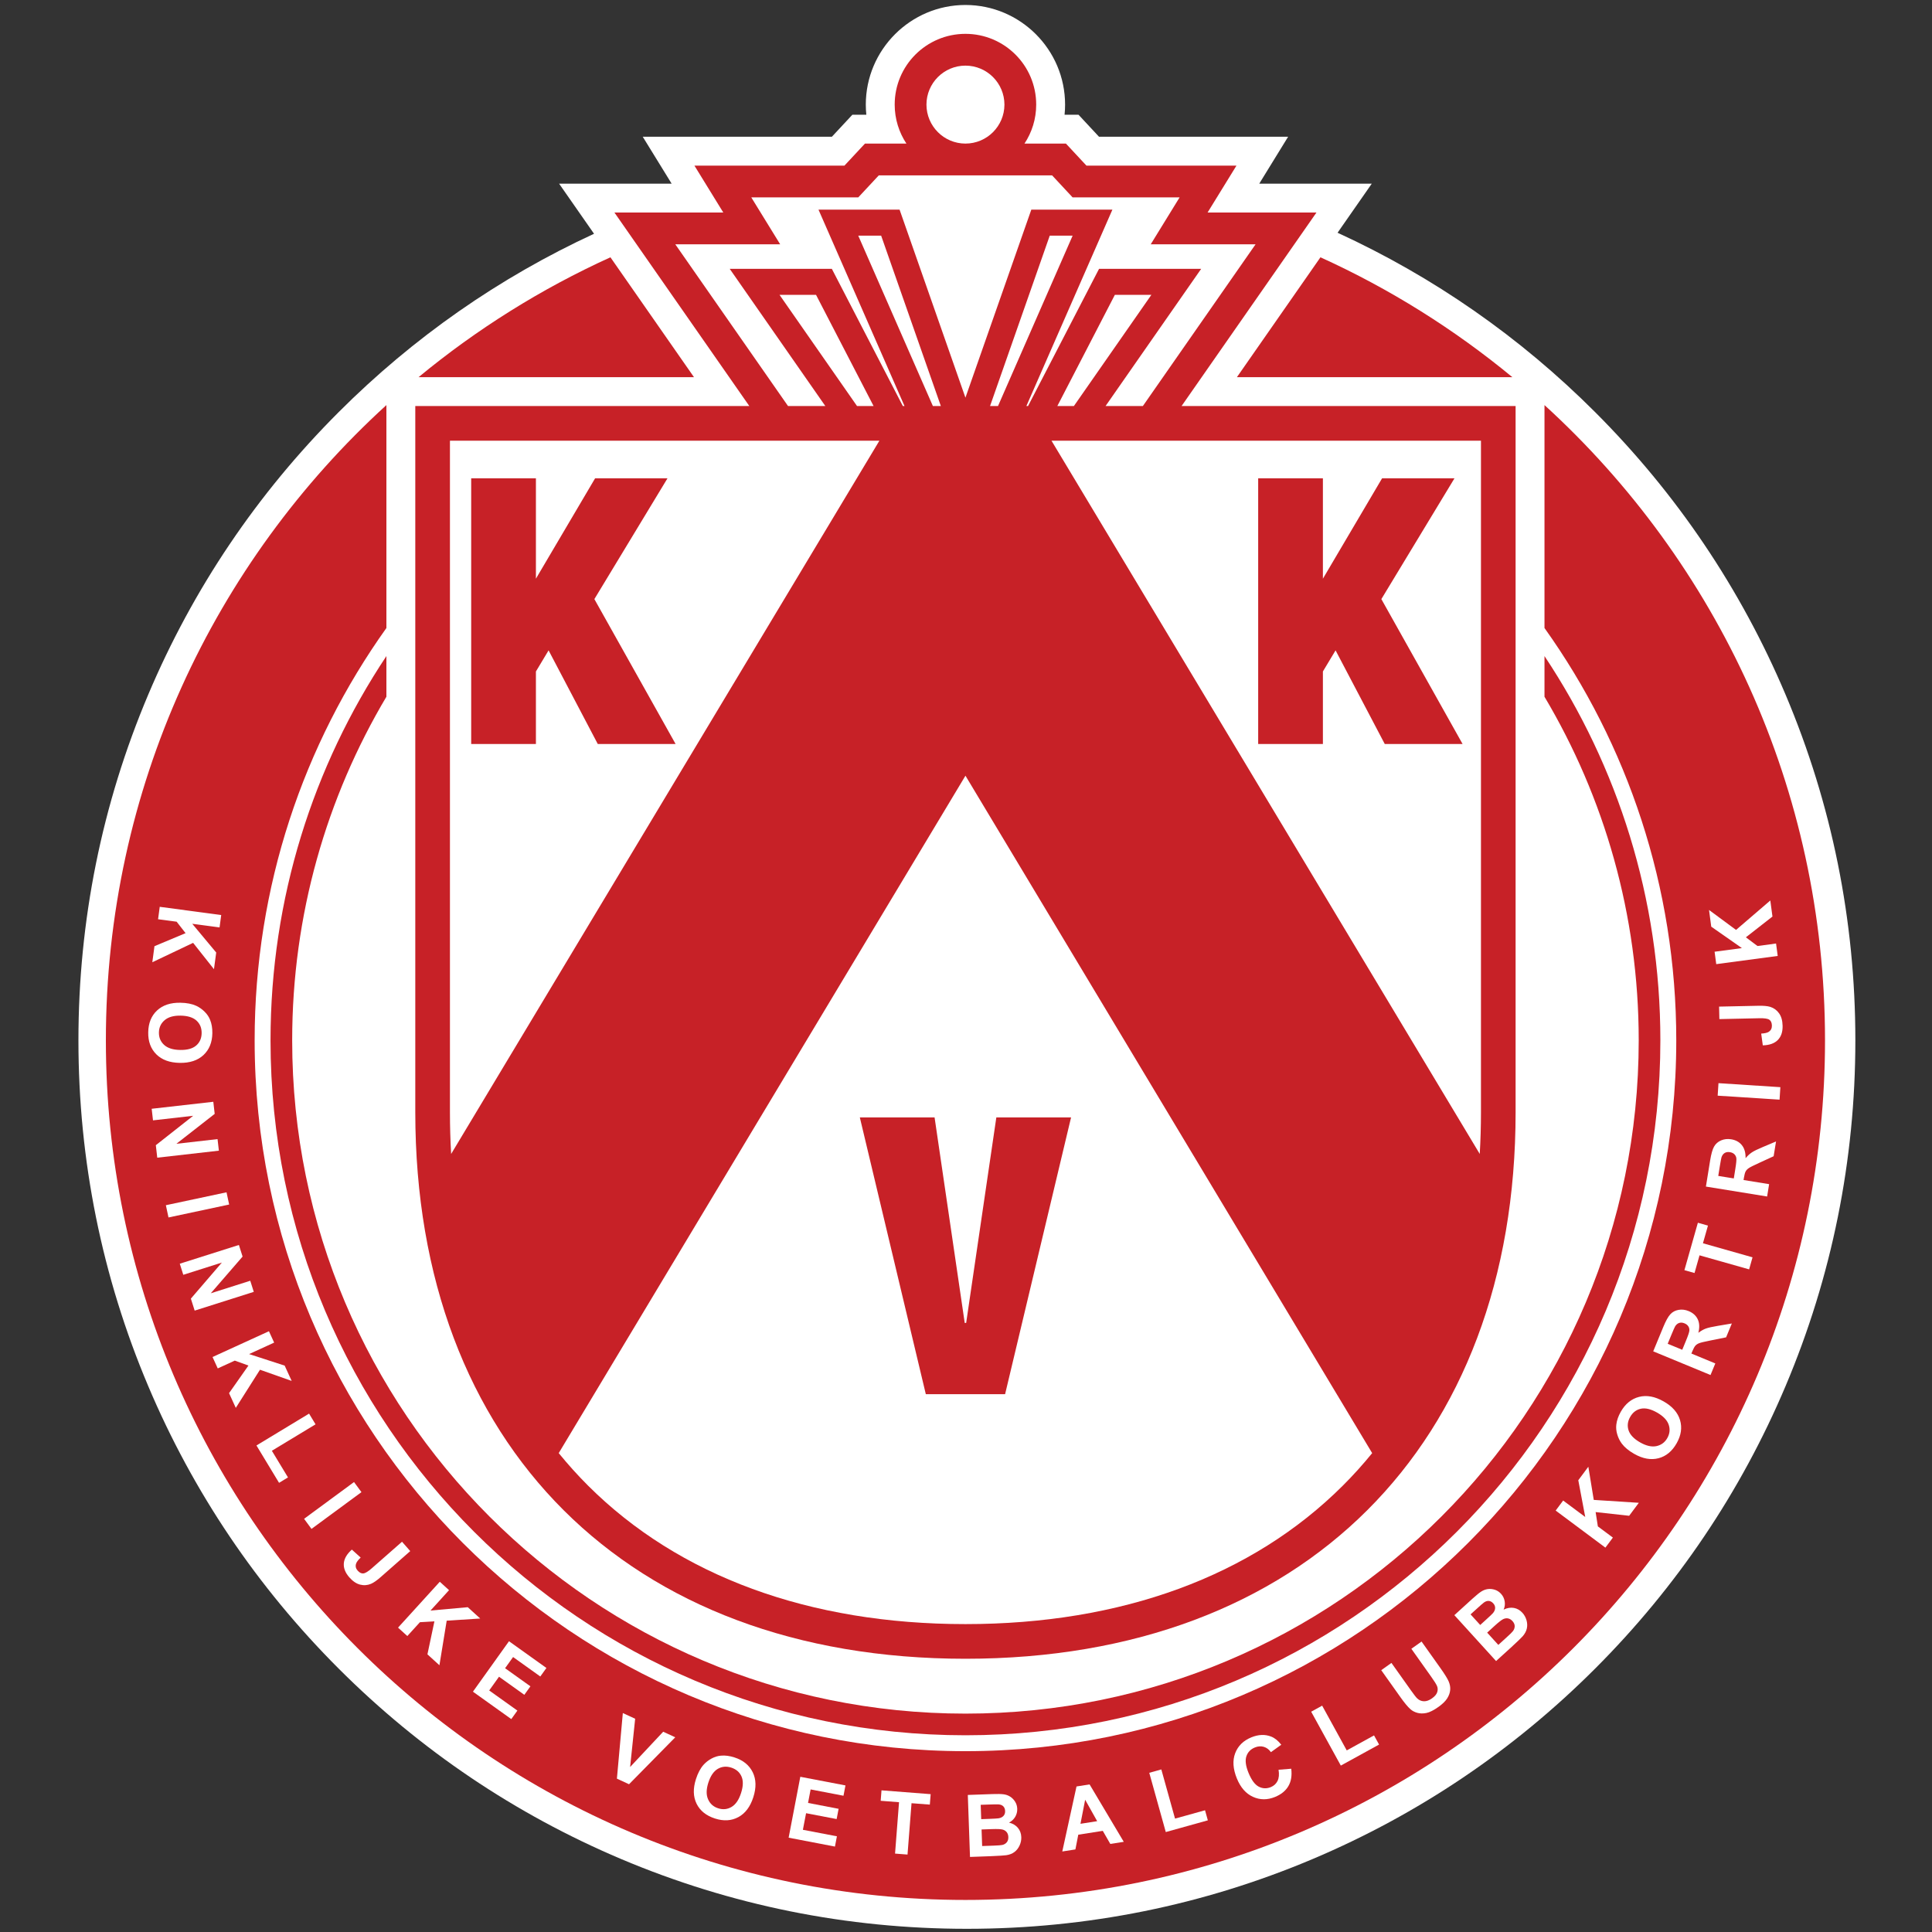 <svg version="1.2" baseProfile="tiny-ps" xmlns="http://www.w3.org/2000/svg" viewBox="0 0 854 854" width="900" height="900">
	<rect x="0" y="0" width="854" height="854" fill="#333333" stroke="none"/>
	<title>kortrijk-logo-svg</title>
	<style>
		tspan { white-space:pre }
		.shp0 { fill: #ffffff } 
		.shp1 { fill: #c72127 } 
	</style>
	<g id="Layer">
		<path id="Layer" class="shp0" d="M789.25 307C769.47 260.23 741.15 218.23 705.09 182.17C671.88 148.95 633.62 122.33 591.25 102.88L592.38 101.25L606.36 81.19L581.91 81.19L556.63 81.19L557.42 79.89L569.39 60.44L546.55 60.44L485.79 60.44L480.51 54.77L476.73 50.71L471.17 50.71L470.57 50.71C470.72 49.23 470.8 47.74 470.8 46.25C470.79 21.96 451.03 2.21 426.76 2.2L426.75 2.2L426.75 2.2C402.48 2.2 382.72 21.96 382.71 46.24C382.71 47.74 382.79 49.23 382.94 50.71L382.34 50.71L376.78 50.71L373 54.77L367.72 60.44L306.96 60.44L284.11 60.44L296.09 79.89L296.88 81.19L271.6 81.19L247.14 81.19L261.13 101.25L262.58 103.33C220.59 122.74 182.66 149.21 149.7 182.17C113.63 218.23 85.32 260.23 65.54 307C45.05 355.42 34.67 406.86 34.67 459.87C34.67 512.88 45.05 564.31 65.54 612.74C85.32 659.51 113.63 701.5 149.7 737.57C185.76 773.63 227.76 801.94 274.52 821.73C322.95 842.21 374.38 852.59 427.39 852.59C480.41 852.59 531.84 842.21 580.27 821.73C627.03 801.95 669.03 773.63 705.09 737.57C741.16 701.5 769.47 659.51 789.25 612.74C809.73 564.31 820.12 512.88 820.12 459.87C820.12 406.86 809.73 355.42 789.25 307Z" />
		<path id="Layer" class="shp1" d="M668.5 166.72C642.84 145.53 614.35 127.66 583.68 113.73L546.75 166.72L668.5 166.72Z" />
		<path id="Layer" class="shp1" d="M269.83 113.73C239.17 127.66 210.68 145.53 185.02 166.72L306.76 166.72L269.83 113.73Z" />
		<path id="Layer" class="shp1" d="M682.71 179.06L682.71 179.48L682.71 277.6C719.38 329 740.96 391.92 740.96 459.87C740.96 633.39 600.28 774.07 426.76 774.07C253.23 774.07 112.56 633.39 112.56 459.87C112.56 391.92 134.13 329.01 170.8 277.6L170.8 179.48L170.8 179.06C94.61 248.55 46.8 348.62 46.8 459.87C46.8 669.71 216.91 839.83 426.76 839.83C636.6 839.83 806.71 669.71 806.71 459.87C806.71 348.62 758.9 248.55 682.71 179.06Z" />
		<path id="Layer" class="shp1" d="M426.76 767.04C596.4 767.04 733.93 629.52 733.93 459.87C733.93 397.06 715.07 338.66 682.71 290L682.71 307.98C709.15 352.45 724.36 404.38 724.36 459.87C724.36 624.23 591.12 757.47 426.76 757.47C262.4 757.47 129.15 624.23 129.15 459.87C129.15 404.38 144.36 352.45 170.8 307.98L170.8 290C138.45 338.66 119.58 397.06 119.58 459.87C119.58 629.52 257.11 767.04 426.76 767.04Z" />
		<path id="Layer" class="shp1" d="M522.29 179.48L581.91 93.95L533.78 93.95L546.55 73.21L480.24 73.21L471.17 63.47L452.85 63.47C456.12 58.53 458.03 52.61 458.03 46.24C458.03 28.97 444.03 14.97 426.75 14.96C409.48 14.97 395.48 28.96 395.48 46.24C395.48 52.61 397.39 58.53 400.66 63.47L382.34 63.47L373.27 73.21L306.96 73.21L319.72 93.95L271.6 93.95L331.22 179.48L183.57 179.48L183.57 491.68C183.57 638.63 277.37 733.22 426.76 733.22C576.14 733.22 669.94 638.63 669.94 491.68L669.94 179.48L522.29 179.48Z" />
		<path id="Layer" class="shp0" d="M654.63 491.69C654.63 497.91 654.44 504.05 654.09 510.08L464.79 194.8L654.63 194.8L654.63 491.69Z" />
		<path id="Layer" class="shp0" d="M378.83 179.48L344.57 130.33L360.71 130.33L386.15 179.48L378.83 179.48Z" />
		<path id="Layer" class="shp0" d="M467.37 179.48L492.8 130.33L508.94 130.33L474.69 179.48L467.37 179.48Z" />
		<path id="Layer" class="shp0" d="M437.63 179.48L464.02 104.16L474.14 104.16L441.15 179.48L437.63 179.48Z" />
		<path id="Layer" class="shp0" d="M412.36 179.48L379.37 104.16L389.49 104.16L415.88 179.48L412.36 179.48Z" />
		<path id="Layer" class="shp0" d="M409.52 46.24C409.54 36.73 417.24 29.02 426.75 29.01C436.27 29.02 443.97 36.73 443.99 46.24C443.97 55.75 436.28 63.45 426.77 63.47L426.74 63.47C417.23 63.45 409.54 55.75 409.52 46.24Z" />
		<path id="Layer" class="shp0" d="M298.5 107.99L344.86 107.99L332.09 87.25L379.38 87.25L388.45 77.52L465.06 77.52L474.12 87.25L521.42 87.25L508.66 107.99L555 107.99L505.18 179.48L488.69 179.48L530.95 118.84L485.81 118.84L454.43 179.48L453.69 179.48L491.71 92.67L455.87 92.67L426.75 175.78L397.64 92.67L361.8 92.67L399.82 179.48L399.08 179.48L367.7 118.84L322.56 118.84L364.82 179.48L348.33 179.48L298.5 107.99Z" />
		<path id="Layer" class="shp0" d="M198.89 194.8L388.72 194.8L199.42 510.08C199.07 504.04 198.89 497.91 198.89 491.68L198.89 194.8L198.89 194.8Z" />
		<path id="Layer" class="shp0" d="M593.55 656.71C553.42 696.75 495.74 717.9 426.76 717.9C357.77 717.9 300.1 696.75 259.96 656.71C255.38 652.14 251.06 647.33 246.97 642.32L426.76 342.88L606.54 642.32C602.46 647.33 598.14 652.14 593.55 656.71Z" />
		<path id="Layer" class="shp0" d="M70.61 400.84L97.78 404.47L97.05 409.95L84.98 408.34L95.57 421.04L94.58 428.41L85.36 416.77L67.33 425.34L68.28 418.24L82.03 412.48L78.08 407.42L69.87 406.33L70.61 400.84Z" />
		<path id="Layer" fill-rule="evenodd" class="shp0" d="M79.74 443.24C82.53 443.28 84.87 443.74 86.75 444.6C88.13 445.25 89.37 446.12 90.46 447.22C91.56 448.31 92.36 449.51 92.87 450.8C93.57 452.52 93.9 454.49 93.86 456.72C93.8 460.76 92.49 463.97 89.95 466.36C87.4 468.74 83.9 469.9 79.44 469.82C75.01 469.75 71.57 468.49 69.11 466.05C66.65 463.6 65.45 460.36 65.52 456.34C65.58 452.26 66.88 449.04 69.4 446.68C71.93 444.31 75.37 443.16 79.74 443.24ZM79.83 448.94C76.73 448.89 74.36 449.57 72.74 450.98C71.11 452.38 70.28 454.19 70.25 456.4C70.21 458.6 70.98 460.43 72.54 461.87C74.11 463.31 76.48 464.06 79.66 464.11C82.8 464.16 85.16 463.51 86.72 462.15C88.29 460.8 89.09 458.98 89.13 456.7C89.17 454.42 88.42 452.57 86.88 451.15C85.33 449.73 82.99 448.99 79.83 448.94Z" />
		<path id="Layer" class="shp0" d="M67.05 490.11L94.29 487.02L94.9 492.37L77.97 505.59L96.16 503.52L96.75 508.63L69.51 511.73L68.88 506.21L85.39 493.21L67.63 495.23L67.05 490.11Z" />
		<path id="Layer" class="shp0" d="M73.32 532.74L100.13 527.03L101.29 532.44L74.48 538.15L73.32 532.74Z" />
		<path id="Layer" class="shp0" d="M79.47 558.6L105.6 550.31L107.23 555.44L93.17 571.67L110.62 566.13L112.18 571.04L86.05 579.33L84.37 574.03L98.07 558.09L81.02 563.5L79.47 558.6Z" />
		<path id="Layer" class="shp0" d="M93.95 599.84L118.88 588.44L121.18 593.47L110.11 598.54L125.83 603.64L128.93 610.41L114.92 605.46L104.23 622.32L101.25 615.81L109.82 603.61L103.78 601.43L96.25 604.88L93.95 599.84Z" />
		<path id="Layer" class="shp0" d="M113.36 638.94L136.62 624.86L139.48 629.6L120.17 641.28L127.3 653.06L123.35 655.45L113.36 638.94Z" />
		<path id="Layer" class="shp0" d="M134.41 671.36L156.49 655.11L159.77 659.57L137.69 675.82L134.41 671.36Z" />
		<path id="Layer" class="shp0" d="M177.7 681.49L181.34 685.63L168.31 697.09C166.61 698.59 165.17 699.59 163.99 700.1C162.43 700.75 160.83 700.87 159.17 700.45C157.52 700.03 155.93 698.95 154.4 697.22C152.62 695.19 151.81 693.13 151.98 691.03C152.16 688.94 153.34 686.91 155.53 684.97L159.43 688.49C158.29 689.58 157.61 690.48 157.39 691.21C157.04 692.31 157.27 693.32 158.08 694.24C158.9 695.16 159.74 695.59 160.6 695.5C161.47 695.42 162.74 694.65 164.4 693.18L177.7 681.49Z" />
		<path id="Layer" class="shp0" d="M175.95 719.46L194.4 699.18L198.49 702.9L190.3 711.91L206.77 710.43L212.27 715.43L197.45 716.39L194.24 736.09L188.94 731.27L192.02 716.69L185.62 717.06L180.05 723.18L175.95 719.46Z" />
		<path id="Layer" class="shp0" d="M209.05 747.77L224.99 725.47L241.53 737.29L238.83 741.06L226.8 732.46L223.26 737.4L234.46 745.4L231.77 749.16L220.58 741.16L216.24 747.23L228.7 756.13L226.01 759.89L209.05 747.77Z" />
		<path id="Layer" class="shp0" d="M272.69 786.21L275.31 757.22L280.76 759.74L278.53 781.07L293.15 765.47L298.48 767.94L278.05 788.69L272.69 786.21Z" />
		<path id="Layer" fill-rule="evenodd" class="shp0" d="M307.63 786.41C308.48 783.76 309.6 781.65 310.98 780.1C312 778.97 313.19 778.04 314.56 777.31C315.92 776.58 317.3 776.16 318.69 776.05C320.53 775.88 322.52 776.14 324.64 776.83C328.49 778.06 331.18 780.25 332.72 783.38C334.26 786.5 334.35 790.19 332.98 794.44C331.63 798.65 329.42 801.58 326.36 803.22C323.3 804.87 319.86 805.07 316.03 803.83C312.15 802.58 309.44 800.4 307.91 797.3C306.39 794.19 306.29 790.57 307.63 786.41ZM313.11 787.98C312.16 790.94 312.12 793.4 313 795.36C313.87 797.33 315.36 798.65 317.46 799.32C319.56 800 321.53 799.8 323.36 798.72C325.2 797.64 326.6 795.59 327.57 792.56C328.54 789.57 328.6 787.13 327.76 785.23C326.92 783.34 325.42 782.05 323.25 781.34C321.08 780.64 319.09 780.83 317.28 781.89C315.47 782.95 314.08 784.98 313.11 787.98Z" />
		<path id="Layer" class="shp0" d="M348.6 812.31L353.76 785.39L373.72 789.21L372.85 793.77L358.32 790.98L357.18 796.95L370.69 799.55L369.82 804.08L356.31 801.49L354.9 808.82L369.94 811.7L369.07 816.24L348.6 812.31Z" />
		<path id="Layer" class="shp0" d="M395.64 819.34L397.4 796.63L389.29 796L389.65 791.38L411.38 793.07L411.01 797.69L402.92 797.07L401.15 819.77L395.64 819.34Z" />
		<path id="Layer" fill-rule="evenodd" class="shp0" d="M427.8 793.42L438.75 793.03C440.92 792.95 442.54 792.99 443.61 793.13C444.68 793.27 445.65 793.61 446.51 794.16C447.37 794.7 448.1 795.44 448.69 796.37C449.29 797.3 449.61 798.36 449.65 799.55C449.69 800.83 449.39 802.02 448.74 803.12C448.08 804.21 447.18 805.05 446.01 805.63C447.7 806.05 449.01 806.84 449.95 807.97C450.89 809.11 451.39 810.47 451.44 812.06C451.49 813.3 451.24 814.53 450.7 815.72C450.16 816.92 449.41 817.89 448.43 818.63C447.45 819.37 446.23 819.85 444.77 820.06C443.85 820.19 441.63 820.33 438.1 820.48L428.77 820.82L427.8 793.42ZM433.5 797.78L433.72 804.12L437.34 803.99C439.5 803.91 440.84 803.83 441.36 803.75C442.3 803.61 443.04 803.25 443.56 802.69C444.08 802.13 444.33 801.41 444.29 800.52C444.26 799.68 444.01 799 443.52 798.48C443.03 797.97 442.33 797.67 441.4 797.6C440.85 797.55 439.27 797.58 436.67 797.67L433.5 797.78ZM433.88 808.68L434.14 816L439.26 815.82C441.26 815.75 442.52 815.65 443.05 815.52C443.87 815.34 444.52 814.95 445.02 814.35C445.52 813.76 445.75 812.97 445.71 812C445.68 811.18 445.46 810.49 445.04 809.93C444.62 809.37 444.03 808.97 443.27 808.74C442.5 808.5 440.86 808.43 438.35 808.52L433.88 808.68Z" />
		<path id="Layer" fill-rule="evenodd" class="shp0" d="M496.74 814.14L490.79 815.07L487.46 809.29L476.63 810.99L475.36 817.5L469.56 818.41L475.85 789.67L481.63 788.76L496.74 814.14ZM484.98 805.01L479.67 795.54L477.6 806.17L484.98 805.01Z" />
		<path id="Layer" class="shp0" d="M515.31 809.82L508.01 783.63L513.34 782.14L519.4 803.88L532.66 800.19L533.9 804.64L515.31 809.82Z" />
		<path id="Layer" class="shp0" d="M565.16 782.28L570.77 781.83C571.14 784.91 570.71 787.48 569.48 789.55C568.26 791.62 566.29 793.21 563.56 794.32C560.19 795.69 556.95 795.67 553.84 794.25C550.73 792.84 548.36 790.13 546.73 786.14C545.01 781.91 544.76 778.19 545.99 774.96C547.22 771.73 549.61 769.39 553.17 767.94C556.27 766.68 559.17 766.56 561.86 767.61C563.45 768.22 564.96 769.43 566.36 771.22L561.78 774.51C560.95 773.31 559.9 772.53 558.63 772.15C557.37 771.78 556.06 771.87 554.7 772.43C552.81 773.2 551.56 774.49 550.94 776.32C550.32 778.15 550.63 780.58 551.86 783.6C553.17 786.81 554.68 788.86 556.39 789.75C558.1 790.64 559.88 790.71 561.73 789.96C563.09 789.4 564.08 788.49 564.71 787.23C565.34 785.96 565.49 784.31 565.16 782.28Z" />
		<path id="Layer" class="shp0" d="M592.68 780.44L579.58 756.62L584.43 753.95L595.3 773.73L607.36 767.1L609.59 771.14L592.68 780.44Z" />
		<path id="Layer" class="shp0" d="M610.55 738.27L615.06 735.06L623.66 747.17C625.02 749.09 625.96 750.29 626.48 750.78C627.32 751.56 628.3 751.97 629.42 752.01C630.54 752.04 631.73 751.62 632.99 750.72C634.28 749.81 635.05 748.86 635.33 747.88C635.61 746.89 635.55 745.97 635.14 745.12C634.73 744.26 633.9 742.95 632.64 741.18L623.86 728.81L628.37 725.61L636.71 737.35C638.61 740.03 639.84 742.01 640.38 743.29C640.92 744.58 641.14 745.83 641.02 747.06C640.91 748.29 640.47 749.52 639.69 750.75C638.91 751.98 637.64 753.22 635.87 754.48C633.74 756 631.94 756.9 630.49 757.19C629.04 757.48 627.71 757.46 626.51 757.13C625.31 756.79 624.3 756.27 623.49 755.55C622.28 754.48 620.79 752.69 619.02 750.19L610.55 738.27Z" />
		<path id="Layer" fill-rule="evenodd" class="shp0" d="M642.87 713.95L650.97 706.58C652.58 705.12 653.84 704.1 654.75 703.51C655.65 702.93 656.61 702.57 657.62 702.42C658.63 702.28 659.66 702.38 660.72 702.7C661.78 703.03 662.7 703.63 663.5 704.51C664.37 705.46 664.9 706.56 665.11 707.82C665.32 709.08 665.17 710.31 664.65 711.5C666.22 710.74 667.72 710.49 669.18 710.75C670.63 711.01 671.89 711.73 672.95 712.9C673.79 713.82 674.39 714.91 674.76 716.17C675.12 717.44 675.17 718.67 674.9 719.86C674.63 721.06 674.01 722.21 673.03 723.32C672.41 724.02 670.81 725.56 668.22 727.95L661.31 734.23L642.87 713.95ZM650.03 713.6L654.3 718.29L656.98 715.85C658.58 714.4 659.55 713.48 659.9 713.08C660.52 712.36 660.85 711.61 660.89 710.85C660.92 710.08 660.65 709.37 660.05 708.72C659.48 708.09 658.84 707.74 658.14 707.66C657.44 707.58 656.71 707.81 655.95 708.35C655.5 708.67 654.31 709.71 652.39 711.47L650.03 713.6ZM657.37 721.67L662.3 727.09L666.09 723.64C667.57 722.3 668.47 721.41 668.79 720.96C669.29 720.3 669.54 719.58 669.54 718.8C669.53 718.02 669.2 717.27 668.55 716.56C667.99 715.95 667.37 715.56 666.69 715.41C666.01 715.25 665.31 715.33 664.57 715.65C663.84 715.96 662.54 716.96 660.67 718.66L657.37 721.67Z" />
		<path id="Layer" class="shp0" d="M709.63 684.1L687.65 667.71L690.96 663.28L700.72 670.55L697.65 654.31L702.09 648.34L704.49 663L724.41 664.28L720.13 670.02L705.31 668.38L706.3 674.71L712.94 679.66L709.63 684.1Z" />
		<path id="Layer" fill-rule="evenodd" class="shp0" d="M722.36 642.65C719.93 641.27 718.1 639.75 716.86 638.09C715.96 636.86 715.29 635.5 714.86 634.01C714.42 632.53 714.29 631.1 714.46 629.71C714.67 627.87 715.33 625.98 716.43 624.04C718.43 620.53 721.12 618.34 724.49 617.47C727.87 616.6 731.5 617.26 735.38 619.47C739.23 621.66 741.64 624.41 742.63 627.74C743.61 631.06 743.11 634.48 741.12 637.98C739.11 641.52 736.43 643.73 733.08 644.59C729.72 645.45 726.15 644.81 722.36 642.65ZM725.01 637.6C727.71 639.13 730.11 639.67 732.21 639.22C734.31 638.76 735.91 637.58 737 635.66C738.09 633.74 738.29 631.77 737.61 629.76C736.92 627.74 735.2 625.95 732.44 624.38C729.71 622.83 727.33 622.27 725.3 622.7C723.28 623.14 721.7 624.34 720.58 626.33C719.45 628.31 719.22 630.3 719.89 632.29C720.56 634.27 722.27 636.04 725.01 637.6Z" />
		<path id="Layer" fill-rule="evenodd" class="shp0" d="M756.1 607.8L730.77 597.33L735.22 586.56C736.34 583.85 737.38 581.98 738.34 580.94C739.3 579.9 740.52 579.25 741.99 579C743.45 578.74 744.94 578.92 746.44 579.54C748.34 580.33 749.68 581.54 750.45 583.16C751.23 584.79 751.32 586.79 750.72 589.14C751.83 588.31 752.91 587.68 753.98 587.28C755.05 586.88 756.82 586.48 759.3 586.07L765.52 585.02L762.99 591.14L755.95 592.56C753.43 593.06 751.82 593.44 751.11 593.72C750.4 593.99 749.83 594.36 749.42 594.82C749.01 595.28 748.56 596.1 748.07 597.27L747.64 598.31L758.22 602.68L756.1 607.8ZM743.6 596.64L745.16 592.86C746.18 590.4 746.71 588.83 746.75 588.13C746.8 587.43 746.64 586.81 746.27 586.25C745.91 585.7 745.35 585.26 744.59 584.95C743.73 584.6 742.95 584.54 742.24 584.78C741.53 585.02 740.93 585.52 740.45 586.3C740.22 586.69 739.68 587.92 738.82 589.99L737.17 593.98L743.6 596.64Z" />
		<path id="Layer" class="shp0" d="M773.16 561.1L751.24 554.89L749.03 562.71L744.56 561.45L750.51 540.49L754.97 541.75L752.75 549.56L774.67 555.77L773.16 561.1Z" />
		<path id="Layer" fill-rule="evenodd" class="shp0" d="M781.12 528.89L754.06 524.5L755.92 513.01C756.39 510.11 756.97 508.05 757.67 506.82C758.37 505.59 759.4 504.68 760.77 504.09C762.15 503.5 763.63 503.34 765.23 503.6C767.26 503.93 768.84 504.8 769.97 506.21C771.1 507.62 771.64 509.54 771.6 511.96C772.48 510.89 773.4 510.04 774.35 509.41C775.3 508.77 776.93 507.97 779.24 507.01L785.06 504.56L784 511.09L777.47 514.09C775.14 515.15 773.66 515.9 773.03 516.33C772.4 516.76 771.93 517.24 771.63 517.79C771.34 518.33 771.09 519.23 770.88 520.49L770.7 521.6L782 523.43L781.12 528.89ZM766.39 520.9L767.04 516.85C767.47 514.23 767.62 512.58 767.51 511.89C767.39 511.2 767.09 510.63 766.61 510.17C766.13 509.72 765.48 509.42 764.67 509.29C763.76 509.14 762.98 509.27 762.34 509.66C761.71 510.06 761.24 510.69 760.95 511.55C760.82 511.98 760.57 513.31 760.21 515.52L759.52 519.79L766.39 520.9Z" />
		<path id="Layer" class="shp0" d="M786.62 486.08L759.26 484.32L759.62 478.79L786.97 480.56L786.62 486.08Z" />
		<path id="Layer" class="shp0" d="M760.01 450.47L759.89 444.95L777.24 444.58C779.51 444.53 781.26 444.69 782.49 445.06C784.09 445.56 785.4 446.51 786.39 447.9C787.39 449.28 787.91 451.13 787.96 453.44C788.02 456.14 787.31 458.24 785.83 459.73C784.34 461.22 782.14 462 779.21 462.08L778.5 456.88C780.06 456.78 781.17 456.53 781.81 456.11C782.78 455.49 783.25 454.57 783.23 453.35C783.2 452.12 782.83 451.25 782.11 450.76C781.4 450.26 779.93 450.04 777.71 450.09L760.01 450.47Z" />
		<path id="Layer" class="shp0" d="M785.8 422.55L758.63 426.18L757.9 420.69L769.97 419.08L756.42 409.61L755.44 402.23L767.38 411.05L782.53 398.04L783.48 405.14L771.73 414.32L776.86 418.16L785.07 417.06L785.8 422.55Z" />
		<path id="Layer" class="shp1" d="M262.73 264.82L295.05 211.43L263.05 211.43L236.89 255.8L236.89 211.43L208.28 211.43L208.28 328.88L236.89 328.88L236.89 296.81L242.49 287.48L264.24 328.88L298.64 328.88L262.73 264.82Z" />
		<path id="Layer" class="shp1" d="M610.6 264.82L642.92 211.43L610.92 211.43L584.76 255.8L584.76 211.43L556.15 211.43L556.15 328.88L584.76 328.88L584.76 296.81L590.36 287.48L612.11 328.88L646.51 328.88L610.6 264.82Z" />
		<path id="Layer" class="shp1" d="M444.28 616.27L473.44 493.93L440.41 493.93L427.07 584.78L426.44 584.78L413.11 493.93L380.07 493.93L409.24 616.27L444.28 616.27Z" />
	</g>
</svg>